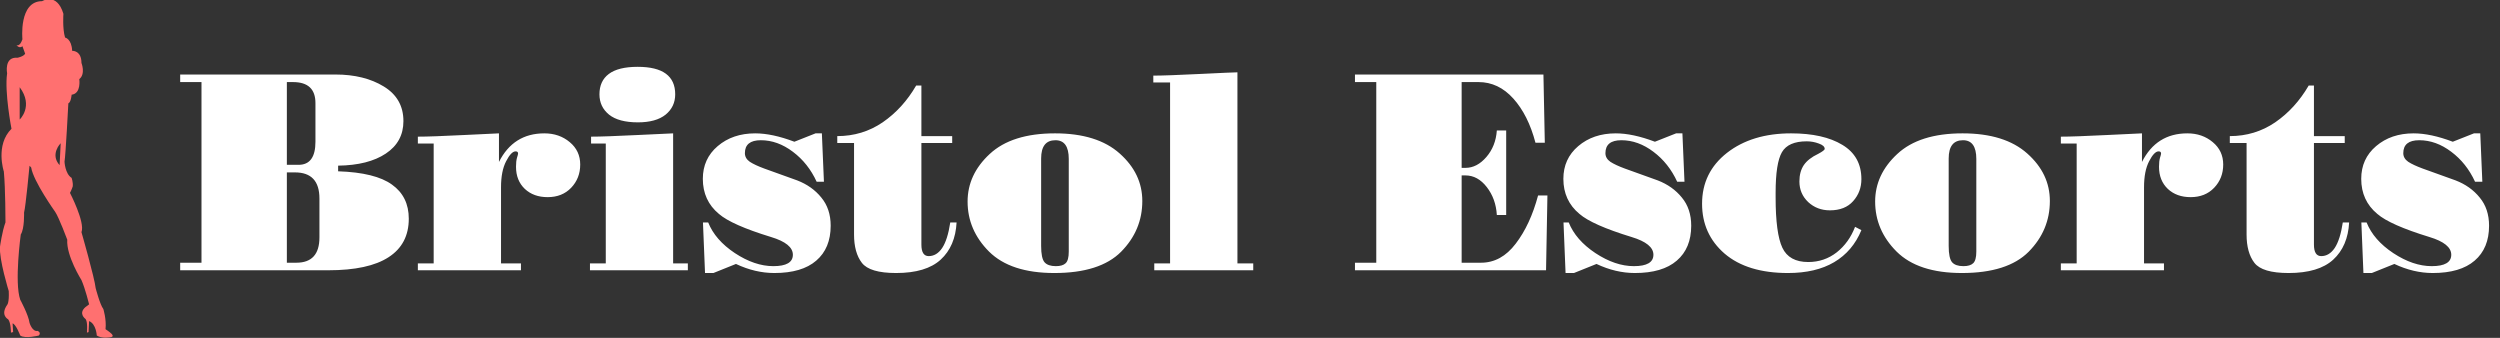 <svg width="222" height="30" viewBox="0 0 222 30" fill="none" xmlns="http://www.w3.org/2000/svg">
<rect x="0" y="0" width="222" height="30" fill="#333333" stroke="none"/>
<path d="M16 24V23.329H17.892V7.289H16V6.617H29.782C31.491 6.617 32.923 6.971 34.079 7.679C35.242 8.387 35.824 9.413 35.824 10.755C35.824 11.984 35.303 12.944 34.262 13.636C33.228 14.328 31.816 14.686 30.026 14.71V15.211C32.231 15.284 33.826 15.679 34.811 16.395C35.804 17.103 36.3 18.112 36.3 19.422C36.3 20.928 35.702 22.067 34.506 22.84C33.318 23.613 31.535 24 29.159 24H16ZM25.473 15.309V23.329H26.315C27.682 23.329 28.366 22.58 28.366 21.082V17.628C28.366 16.082 27.641 15.309 26.193 15.309H25.473ZM25.473 7.289V14.637H26.51C27.511 14.637 28.012 13.954 28.012 12.586V9.156C28.012 7.911 27.349 7.289 26.022 7.289H25.473ZM37.106 24V23.39H38.51V12.745H37.106V12.135C37.912 12.135 39.291 12.086 41.244 11.988C43.205 11.891 44.227 11.842 44.308 11.842V14.381C45.163 12.688 46.505 11.842 48.336 11.842C49.224 11.842 49.976 12.102 50.595 12.623C51.213 13.136 51.523 13.799 51.523 14.613C51.523 15.427 51.254 16.114 50.717 16.676C50.188 17.229 49.492 17.506 48.629 17.506C47.799 17.506 47.124 17.262 46.603 16.773C46.082 16.277 45.822 15.622 45.822 14.808C45.822 14.483 45.85 14.218 45.907 14.015C45.972 13.811 46.005 13.685 46.005 13.636C46.005 13.506 45.932 13.441 45.785 13.441C45.525 13.441 45.244 13.734 44.943 14.32C44.642 14.898 44.491 15.667 44.491 16.627V23.39H46.261V24H37.106ZM56.625 5.934C57.74 5.934 58.574 6.137 59.127 6.544C59.681 6.951 59.958 7.561 59.958 8.375C59.958 9.116 59.673 9.718 59.103 10.182C58.533 10.637 57.715 10.865 56.649 10.865C55.51 10.865 54.656 10.637 54.086 10.182C53.516 9.718 53.231 9.116 53.231 8.375C53.231 7.586 53.508 6.983 54.062 6.568C54.623 6.145 55.477 5.934 56.625 5.934ZM52.487 12.745V12.135C53.276 12.135 54.668 12.086 56.662 11.988C58.655 11.891 59.693 11.842 59.774 11.842V23.39H61.081V24H52.389V23.39H53.793V12.745H52.487ZM62.423 19.752H62.887C63.302 20.794 64.092 21.701 65.255 22.474C66.427 23.247 67.567 23.634 68.673 23.634C69.829 23.634 70.407 23.296 70.407 22.621C70.407 21.961 69.76 21.436 68.466 21.046C66.13 20.33 64.588 19.646 63.839 18.995C62.887 18.206 62.411 17.168 62.411 15.882C62.411 14.694 62.851 13.726 63.73 12.977C64.617 12.22 65.727 11.842 67.062 11.842C68.071 11.842 69.231 12.09 70.541 12.586L72.421 11.842H72.982L73.165 16.139H72.519C72.014 15.04 71.31 14.153 70.407 13.477C69.503 12.794 68.555 12.452 67.562 12.452C66.618 12.452 66.147 12.835 66.147 13.6C66.147 13.909 66.293 14.165 66.586 14.369C66.887 14.564 67.314 14.763 67.868 14.967L70.785 16.017C71.672 16.358 72.388 16.867 72.934 17.543C73.487 18.21 73.764 19.044 73.764 20.045C73.764 21.38 73.336 22.413 72.482 23.145C71.636 23.878 70.394 24.244 68.759 24.244C67.628 24.244 66.492 23.976 65.353 23.439L63.351 24.244H62.606L62.423 19.752ZM74.35 12.086C75.839 12.086 77.182 11.679 78.378 10.865C79.574 10.043 80.567 8.953 81.356 7.594H81.82V12.086H84.555V12.696H81.82V21.717C81.82 22.401 82.036 22.743 82.467 22.743C82.939 22.743 83.338 22.503 83.664 22.023C83.989 21.534 84.229 20.777 84.384 19.752H84.945C84.872 21.16 84.4 22.262 83.529 23.06C82.667 23.849 81.348 24.244 79.574 24.244C78.012 24.244 76.999 23.943 76.535 23.341C76.071 22.739 75.839 21.9 75.839 20.826V20.277V12.696H74.35V12.086ZM85.922 17.896C85.922 16.293 86.577 14.885 87.887 13.673C89.197 12.452 91.13 11.842 93.686 11.842C96.184 11.842 98.1 12.44 99.435 13.636C100.77 14.824 101.437 16.228 101.437 17.848C101.437 19.581 100.81 21.082 99.557 22.352C98.304 23.613 96.326 24.244 93.624 24.244C91.037 24.244 89.104 23.609 87.826 22.34C86.557 21.07 85.922 19.589 85.922 17.896ZM92.453 21.839C92.453 22.572 92.554 23.056 92.758 23.292C92.961 23.52 93.295 23.634 93.759 23.634C94.158 23.634 94.447 23.548 94.626 23.377C94.813 23.206 94.906 22.861 94.906 22.34V14.112C94.906 13.005 94.512 12.452 93.722 12.452C92.876 12.452 92.453 12.993 92.453 14.076V21.839ZM102.499 24V23.39H103.903V7.325H102.414V6.715C103.187 6.715 104.566 6.666 106.552 6.568C108.537 6.471 109.648 6.422 109.884 6.422V23.39H111.288V24H102.499ZM120.321 23.329H122.213V7.289H120.321V6.617H137.057L137.179 12.672H136.349C135.918 11.036 135.263 9.73 134.384 8.753C133.505 7.777 132.475 7.289 131.295 7.289H129.794V14.906H130.136C130.819 14.906 131.438 14.584 131.991 13.941C132.545 13.299 132.854 12.513 132.919 11.585H133.749V19.093H132.919C132.862 18.133 132.565 17.306 132.028 16.615C131.491 15.923 130.86 15.577 130.136 15.577H129.794V23.329H131.515C132.711 23.329 133.737 22.767 134.591 21.644C135.454 20.521 136.117 19.093 136.581 17.359H137.411L137.289 24H120.321V23.329ZM138.839 19.752H139.303C139.718 20.794 140.508 21.701 141.671 22.474C142.843 23.247 143.983 23.634 145.089 23.634C146.245 23.634 146.823 23.296 146.823 22.621C146.823 21.961 146.176 21.436 144.882 21.046C142.546 20.33 141.004 19.646 140.255 18.995C139.303 18.206 138.827 17.168 138.827 15.882C138.827 14.694 139.267 13.726 140.146 12.977C141.033 12.22 142.143 11.842 143.478 11.842C144.487 11.842 145.647 12.09 146.957 12.586L148.837 11.842H149.398L149.582 16.139H148.935C148.43 15.04 147.726 14.153 146.823 13.477C145.919 12.794 144.971 12.452 143.979 12.452C143.035 12.452 142.562 12.835 142.562 13.6C142.562 13.909 142.709 14.165 143.002 14.369C143.303 14.564 143.73 14.763 144.284 14.967L147.201 16.017C148.088 16.358 148.804 16.867 149.35 17.543C149.903 18.21 150.18 19.044 150.18 20.045C150.18 21.38 149.752 22.413 148.898 23.145C148.052 23.878 146.811 24.244 145.175 24.244C144.044 24.244 142.908 23.976 141.769 23.439L139.767 24.244H139.022L138.839 19.752ZM164.73 20.143L165.292 20.436C164.779 21.681 163.974 22.629 162.875 23.28C161.785 23.923 160.417 24.244 158.773 24.244C156.365 24.244 154.489 23.67 153.146 22.523C151.811 21.367 151.144 19.89 151.144 18.092C151.144 16.236 151.881 14.731 153.354 13.575C154.835 12.42 156.731 11.842 159.042 11.842C160.963 11.842 162.484 12.184 163.607 12.867C164.73 13.543 165.292 14.556 165.292 15.907C165.292 16.664 165.048 17.315 164.56 17.86C164.079 18.405 163.392 18.678 162.497 18.678C161.74 18.678 161.097 18.434 160.568 17.945C160.047 17.449 159.787 16.838 159.787 16.114C159.787 15.537 159.917 15.052 160.177 14.662C160.446 14.271 160.873 13.937 161.459 13.661C161.841 13.457 162.033 13.311 162.033 13.221C162.033 13.026 161.858 12.867 161.508 12.745C161.166 12.615 160.808 12.55 160.434 12.55C159.343 12.55 158.611 12.871 158.236 13.514C157.862 14.157 157.675 15.357 157.675 17.115V17.53C157.675 19.662 157.874 21.152 158.273 21.998C158.672 22.844 159.437 23.268 160.568 23.268C161.52 23.268 162.362 22.983 163.095 22.413C163.827 21.835 164.372 21.078 164.73 20.143ZM166.513 17.896C166.513 16.293 167.168 14.885 168.478 13.673C169.788 12.452 171.721 11.842 174.276 11.842C176.775 11.842 178.691 12.44 180.026 13.636C181.361 14.824 182.028 16.228 182.028 17.848C182.028 19.581 181.401 21.082 180.148 22.352C178.895 23.613 176.917 24.244 174.215 24.244C171.627 24.244 169.695 23.609 168.417 22.34C167.147 21.07 166.513 19.589 166.513 17.896ZM173.043 21.839C173.043 22.572 173.145 23.056 173.349 23.292C173.552 23.52 173.886 23.634 174.35 23.634C174.748 23.634 175.037 23.548 175.216 23.377C175.403 23.206 175.497 22.861 175.497 22.34V14.112C175.497 13.005 175.102 12.452 174.313 12.452C173.467 12.452 173.043 12.993 173.043 14.076V21.839ZM183.004 24V23.39H184.408V12.745H183.004V12.135C183.81 12.135 185.189 12.086 187.143 11.988C189.104 11.891 190.125 11.842 190.207 11.842V14.381C191.061 12.688 192.404 11.842 194.235 11.842C195.122 11.842 195.875 12.102 196.493 12.623C197.112 13.136 197.421 13.799 197.421 14.613C197.421 15.427 197.152 16.114 196.615 16.676C196.086 17.229 195.39 17.506 194.528 17.506C193.698 17.506 193.022 17.262 192.501 16.773C191.981 16.277 191.72 15.622 191.72 14.808C191.72 14.483 191.749 14.218 191.806 14.015C191.871 13.811 191.903 13.685 191.903 13.636C191.903 13.506 191.83 13.441 191.684 13.441C191.423 13.441 191.142 13.734 190.841 14.32C190.54 14.898 190.39 15.667 190.39 16.627V23.39H192.16V24H183.004ZM198.007 12.086C199.496 12.086 200.839 11.679 202.035 10.865C203.231 10.043 204.224 8.953 205.014 7.594H205.478V12.086H208.212V12.696H205.478V21.717C205.478 22.401 205.693 22.743 206.125 22.743C206.597 22.743 206.995 22.503 207.321 22.023C207.646 21.534 207.886 20.777 208.041 19.752H208.603C208.529 21.16 208.057 22.262 207.187 23.06C206.324 23.849 205.006 24.244 203.231 24.244C201.669 24.244 200.656 23.943 200.192 23.341C199.728 22.739 199.496 21.9 199.496 20.826V20.277V12.696H198.007V12.086ZM209.689 19.752H210.153C210.568 20.794 211.357 21.701 212.521 22.474C213.693 23.247 214.832 23.634 215.939 23.634C217.095 23.634 217.672 23.296 217.672 22.621C217.672 21.961 217.025 21.436 215.731 21.046C213.396 20.33 211.854 19.646 211.105 18.995C210.153 18.206 209.677 17.168 209.677 15.882C209.677 14.694 210.116 13.726 210.995 12.977C211.882 12.22 212.993 11.842 214.328 11.842C215.337 11.842 216.496 12.09 217.807 12.586L219.687 11.842H220.248L220.431 16.139H219.784C219.28 15.04 218.576 14.153 217.672 13.477C216.769 12.794 215.821 12.452 214.828 12.452C213.884 12.452 213.412 12.835 213.412 13.6C213.412 13.909 213.559 14.165 213.852 14.369C214.153 14.564 214.58 14.763 215.133 14.967L218.051 16.017C218.938 16.358 219.654 16.867 220.199 17.543C220.753 18.21 221.029 19.044 221.029 20.045C221.029 21.38 220.602 22.413 219.748 23.145C218.901 23.878 217.66 24.244 216.024 24.244C214.893 24.244 213.758 23.976 212.619 23.439L210.617 24.244H209.872L209.689 19.752Z" fill="white"/>
<g clip-path="url(#clip0_328_242)">
<path d="M9.904 29.641C9.758 29.487 9.37 29.231 9.37 29.231C9.467 28.359 9.175 27.436 9.175 27.436C8.884 27.077 8.496 25.59 8.496 25.59C8.399 24.667 7.234 20.615 7.234 20.615C7.574 19.744 6.214 17.128 6.214 17.128C6.311 16.974 6.457 16.564 6.457 16.564C6.506 16.205 6.36 15.795 6.36 15.795C5.777 15.436 5.729 14.359 5.729 14.359C5.826 13.846 6.069 9.179 6.069 9.179C6.311 9.077 6.36 8.41 6.36 8.41C7.234 8.308 7.04 7.026 7.04 7.026C7.622 6.564 7.234 5.59 7.234 5.59C7.234 4.462 6.408 4.513 6.408 4.513C6.36 3.436 5.777 3.333 5.777 3.333C5.535 2.513 5.632 1.231 5.632 1.231C5.049 -0.718 3.739 0.103 3.739 0.103C1.651 0.103 1.991 3.487 1.991 3.487C1.748 4.205 1.457 4 1.457 4C1.748 4.359 1.991 4.103 1.991 4.103L2.234 4.769C2.088 5.026 1.554 5.128 1.554 5.128C0.341 5.026 0.632 6.513 0.632 6.513C0.389 8.205 1.02 11.436 1.02 11.436C-0.436 12.872 0.341 15.231 0.341 15.231C0.486 16.769 0.486 19.744 0.486 19.744C0.195 20.513 0.001 21.897 0.001 21.897C-0.096 23.026 0.777 25.846 0.777 25.846C0.826 26.923 0.632 27.077 0.632 27.077C0.001 28 0.729 28.359 0.729 28.359C0.972 28.667 0.972 29.538 0.972 29.538L1.166 29.487L1.117 28.718C1.408 28.769 1.797 29.795 1.797 29.795C2.234 30.103 3.447 29.795 3.447 29.795C3.69 29.538 3.35 29.385 3.35 29.385C2.865 29.487 2.622 28.667 2.622 28.667C2.525 27.949 1.797 26.615 1.797 26.615C1.263 25.077 1.845 20.82 1.845 20.82C2.185 20.308 2.137 18.872 2.137 18.872C2.282 18.359 2.622 14.718 2.622 14.718L2.768 14.872C2.962 16.103 4.904 18.82 4.904 18.82C5.243 19.333 5.972 21.282 5.972 21.282C5.874 22.718 7.234 24.872 7.234 24.872C7.574 25.641 7.913 27.026 7.913 27.026C7.719 27.18 7.574 27.282 7.574 27.282C6.942 27.846 7.574 28.308 7.574 28.308C7.816 28.513 7.719 29.538 7.719 29.538L7.865 29.487L7.913 28.513C8.544 28.769 8.593 29.795 8.593 29.795C9.078 30.103 9.807 29.949 9.807 29.949C10.195 29.897 9.904 29.641 9.904 29.641ZM1.748 10.615V7.744C3.01 9.436 1.748 10.615 1.748 10.615ZM5.292 14.667C4.418 13.692 5.389 12.718 5.389 12.718L5.292 14.667Z" fill="#FF7070"/>
</g>
<defs>
<clipPath id="clip0_328_242">
<rect width="10" height="30" fill="white"/>
</clipPath>
</defs>
</svg>
